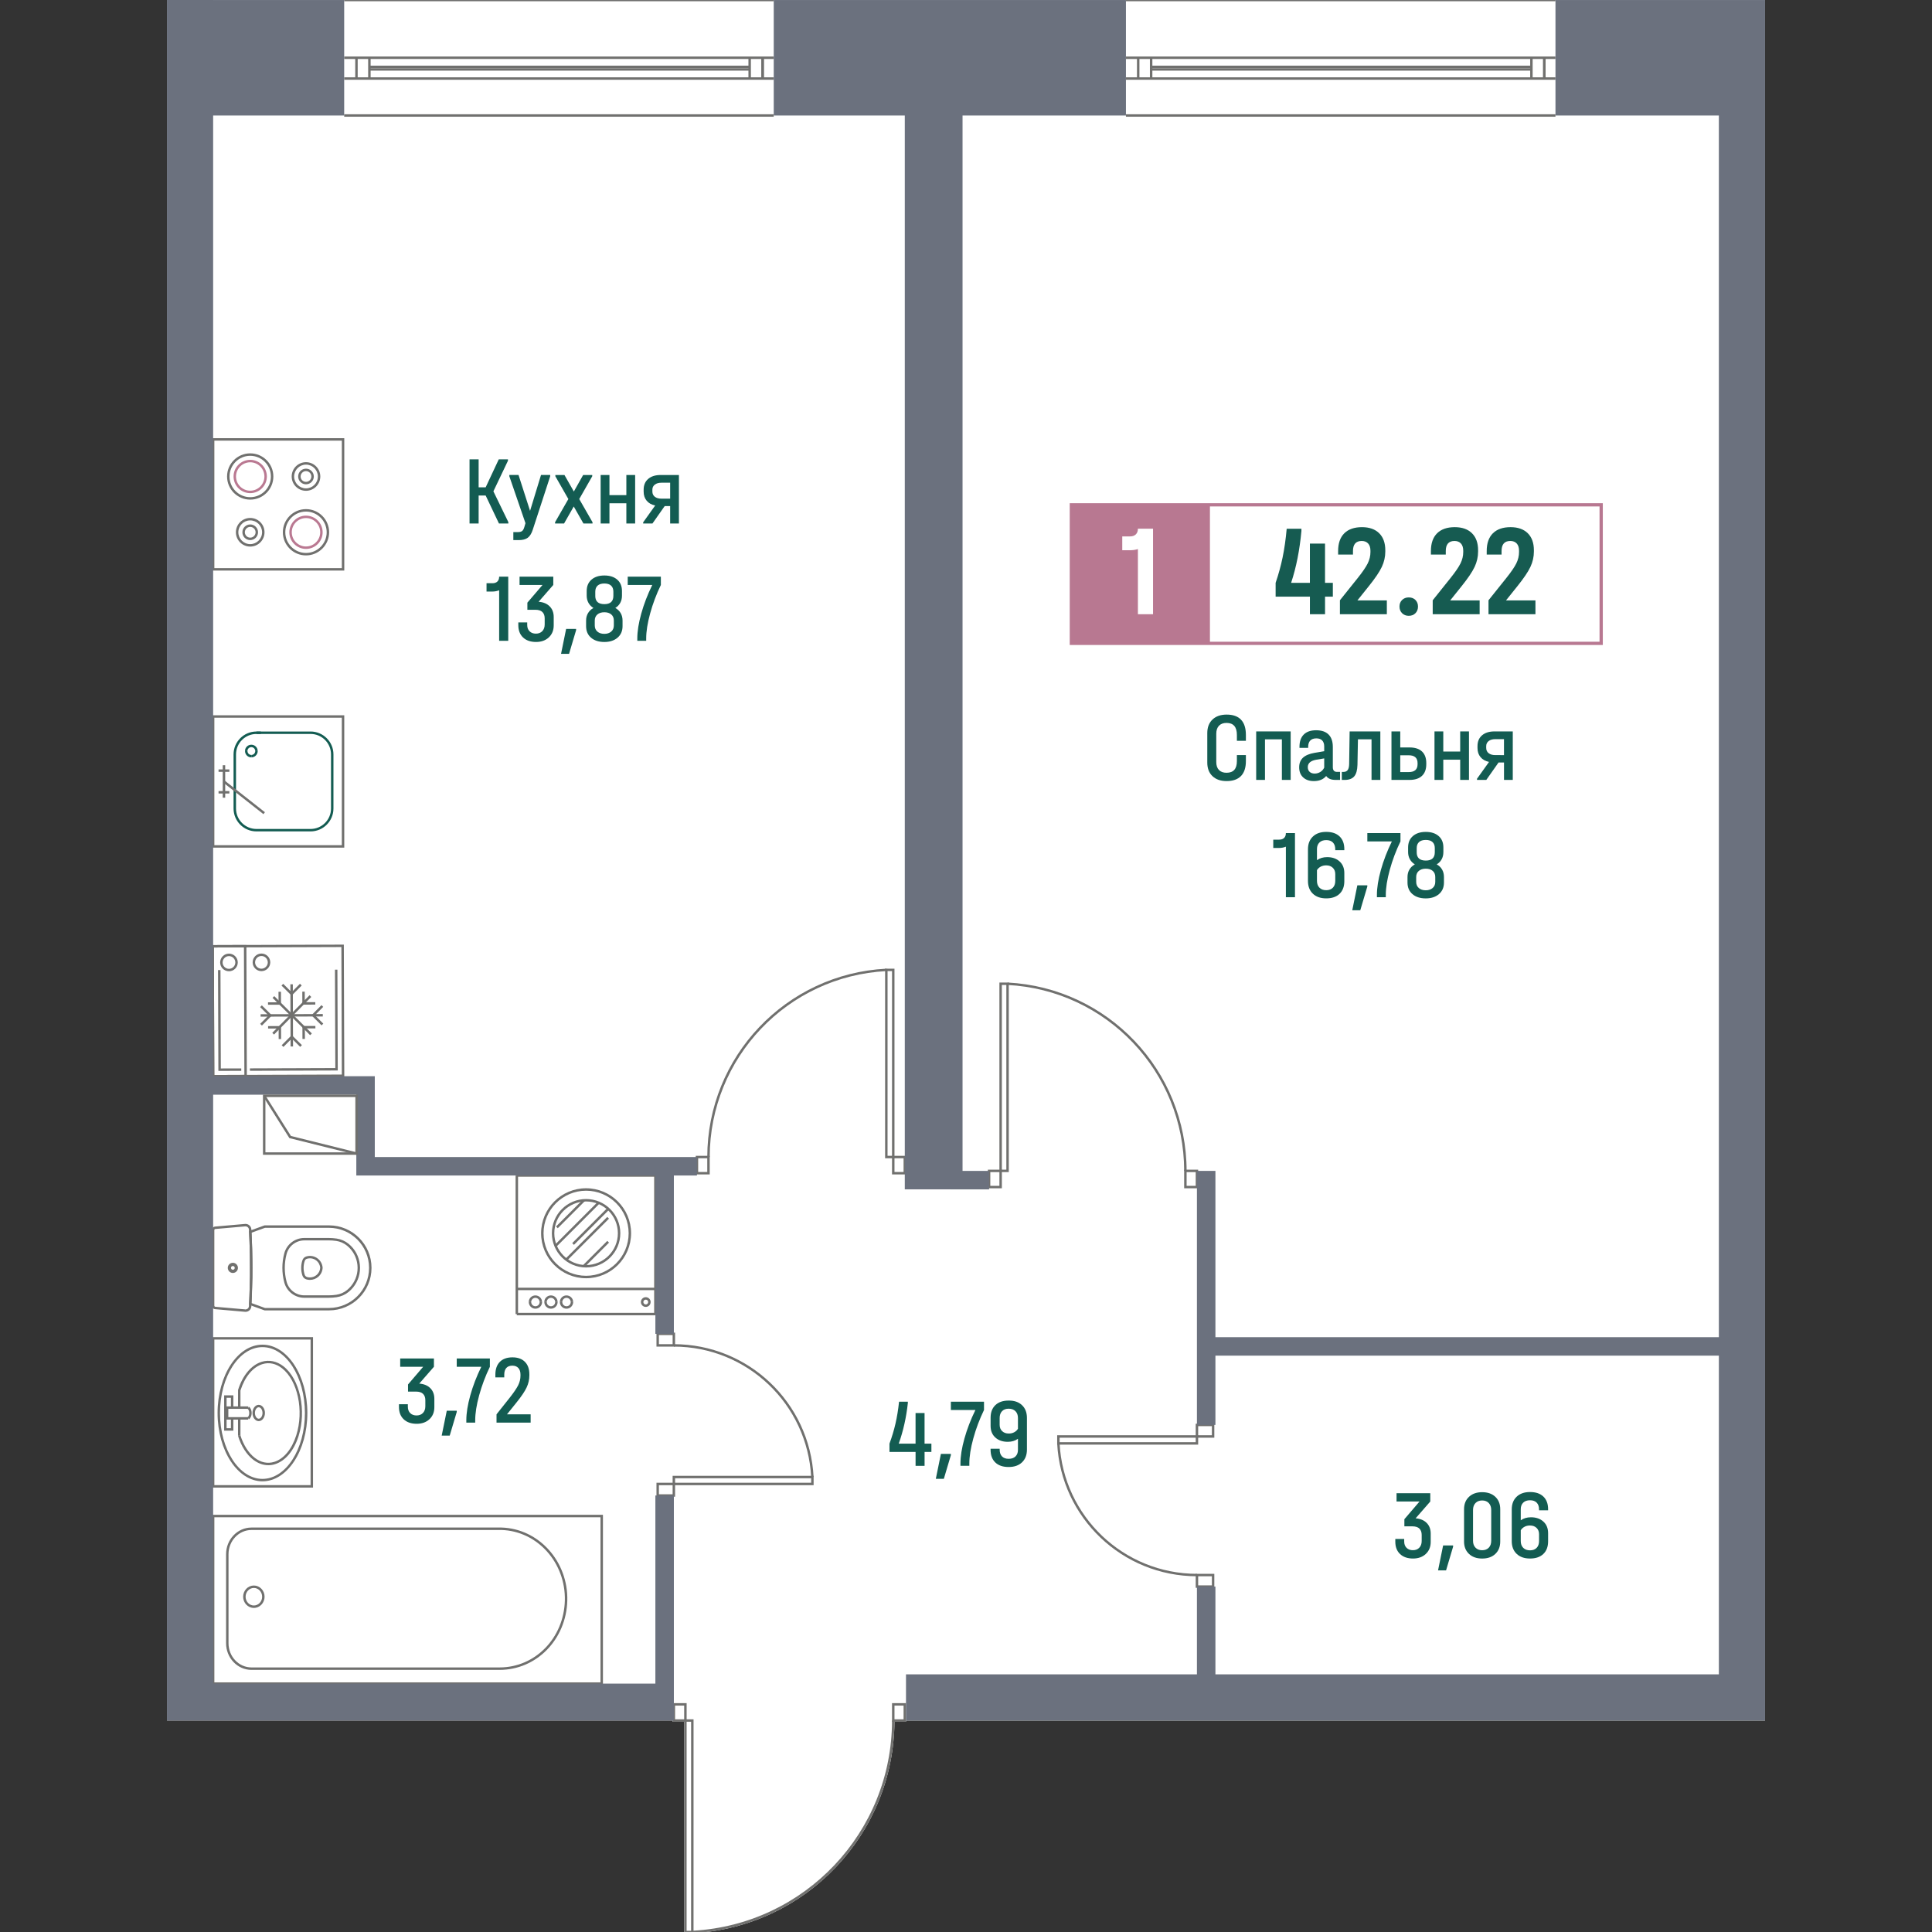 <?xml version="1.0" encoding="utf-8"?>
<!-- Generator: Adobe Illustrator 27.0.0, SVG Export Plug-In . SVG Version: 6.00 Build 0)  -->
<svg version="1.1" id="_x5F_Шахты" xmlns="http://www.w3.org/2000/svg" xmlns:xlink="http://www.w3.org/1999/xlink" x="0px"
	 y="0px" width="1000px" height="1000px" viewBox="0 0 1000 1000" style="enable-background:new 0 0 1000 1000;"
	 xml:space="preserve">
<rect x="0" y="0" width="1000" height="1000" fill="#333333" stroke="none"/>
<style type="text/css">
	.st0{fill:#FFFFFF;}
	.st1{fill:#70706E;}
	.st2{fill:#135C52;}
	.st3{fill:#BA7992;}
	.st4{fill:#6B717E;}
	.st5{fill:#B87891;}
	.st6{fill:#165B51;}
</style>
<g>
	<path class="st0" d="M913.59,0.01v890.54H468.95v0.63h-5.98c-0.38,58.2-45.89,106.09-104,109.4v0.05h-4.85l0.01-109.45h-5.98v-0.65
		H86.41V0h23.91v0.01h67.83v-0.63h222.34v0.63h182.29v-0.63h222.33v0.63H913.59z"/>
	<g id="LINE_00000034062621044721199470000001679048278773705090_">
		<rect x="338.59" y="608.44" class="st1" width="1.27" height="71.72"/>
	</g>
	<g id="LINE_00000024706192293359295550000011196824054153946814_">
		<rect x="267.5" y="679.53" class="st1" width="71.72" height="1.26"/>
	</g>
	<g id="LINE_00000037677979359852472460000004479139962016358057_">
		<rect x="266.87" y="608.44" class="st1" width="1.27" height="71.72"/>
	</g>
	<g id="LINE_00000182503073360541144370000010757608571967274935_">
		<rect x="267.5" y="607.81" class="st1" width="71.72" height="1.26"/>
	</g>
	<g id="LINE_00000042018428418141623460000016816899627694422715_">
		
			<rect x="282.97" y="633.12" transform="matrix(0.707 -0.707 0.707 0.707 -360.619 396.893)" class="st1" width="31.62" height="1.27"/>
	</g>
	<g id="LINE_00000063603407135672400470000014790765485735941042_">
		
			<rect x="299.64" y="648.44" transform="matrix(0.707 -0.707 0.707 0.707 -368.585 408.299)" class="st1" width="17.85" height="1.27"/>
	</g>
	<g id="LINE_00000112629938351696690930000016067303827774709127_">
		
			<rect x="292.96" y="634.2" transform="matrix(0.707 -0.707 0.707 0.707 -359.323 402.183)" class="st1" width="25.72" height="1.27"/>
	</g>
	<g id="LINE_00000024694639291283185170000017577921793777977737_">
		
			<rect x="285.44" y="627.66" transform="matrix(0.707 -0.707 0.707 0.707 -357.762 392.878)" class="st1" width="19.86" height="1.27"/>
	</g>
	<g id="LINE_00000045603867858939996410000004373915616169369253_">
		
			<rect x="288.68" y="640.57" transform="matrix(0.707 -0.707 0.707 0.707 -364.352 402.774)" class="st1" width="30.68" height="1.27"/>
	</g>
	<g id="ELLIPSE_00000112629260798545023990000014902597185277846412_">
		<path class="st1" d="M303.36,656.05c-9.77,0-17.72-7.95-17.72-17.72c0-9.77,7.95-17.72,17.72-17.72s17.72,7.95,17.72,17.72
			C321.08,648.1,313.13,656.05,303.36,656.05z M303.36,621.88c-9.07,0-16.45,7.38-16.45,16.45s7.38,16.45,16.45,16.45
			s16.45-7.38,16.45-16.45S312.44,621.88,303.36,621.88z"/>
	</g>
	<g id="ELLIPSE_00000035521223693422543950000010921117576026325411_">
		<path class="st1" d="M303.36,661.62c-12.84,0-23.29-10.45-23.29-23.29c0-12.84,10.45-23.29,23.29-23.29
			c12.84,0,23.29,10.45,23.29,23.29C326.65,651.17,316.21,661.62,303.36,661.62z M303.36,616.31c-12.14,0-22.02,9.88-22.02,22.02
			s9.88,22.02,22.02,22.02s22.02-9.88,22.02-22.02S315.51,616.31,303.36,616.31z"/>
	</g>
	<g id="ELLIPSE_00000063633338251594000280000015546216721932604043_">
		<path class="st1" d="M296.67,673.94h-1.27c0-1.2-0.98-2.18-2.18-2.18s-2.18,0.98-2.18,2.18h-1.27c0-1.9,1.54-3.44,3.44-3.44
			C295.12,670.5,296.67,672.04,296.67,673.94z"/>
	</g>
	<g id="ELLIPSE_00000171698439904038059350000015874753829239635105_">
		<path class="st1" d="M293.22,677.38c-1.9,0-3.44-1.54-3.44-3.44h1.27c0,1.2,0.98,2.18,2.18,2.18s2.18-0.98,2.18-2.18h1.27
			C296.67,675.84,295.12,677.38,293.22,677.38z"/>
	</g>
	<g id="ELLIPSE_00000005257489667784557320000009308422493288939157_">
		<path class="st1" d="M288.62,673.94h-1.27c0-1.2-0.98-2.18-2.18-2.18s-2.18,0.98-2.18,2.18h-1.27c0-1.9,1.54-3.44,3.44-3.44
			C287.08,670.5,288.62,672.04,288.62,673.94z"/>
	</g>
	<g id="ELLIPSE_00000122686744445290186840000005323420102106570924_">
		<path class="st1" d="M285.18,677.38c-1.9,0-3.44-1.54-3.44-3.44H283c0,1.2,0.98,2.18,2.18,2.18s2.18-0.98,2.18-2.18h1.27
			C288.62,675.84,287.08,677.38,285.18,677.38z"/>
	</g>
	<g id="ELLIPSE_00000075865584867007440530000014879390152472852889_">
		<path class="st1" d="M280.57,673.94h-1.27c0-1.2-0.98-2.18-2.18-2.18s-2.18,0.98-2.18,2.18h-1.27c0-1.9,1.54-3.44,3.44-3.44
			C279.03,670.5,280.57,672.04,280.57,673.94z"/>
	</g>
	<g id="ELLIPSE_00000103987735204556055490000012781885078261322671_">
		<path class="st1" d="M277.13,677.38c-1.9,0-3.44-1.54-3.44-3.44h1.27c0,1.2,0.98,2.18,2.18,2.18s2.18-0.98,2.18-2.18h1.27
			C280.57,675.84,279.03,677.38,277.13,677.38z"/>
	</g>
	<g id="LINE_00000064353088238844098470000001927173270386392749_">
		<rect x="267.5" y="666.52" class="st1" width="71.72" height="1.26"/>
	</g>
	<g id="ELLIPSE_00000121263875264340749070000008477950848491343495_">
		<path class="st1" d="M334.25,676.46c-1.39,0-2.52-1.13-2.52-2.52s1.13-2.52,2.52-2.52s2.52,1.13,2.52,2.52
			S335.64,676.46,334.25,676.46z M334.25,672.69c-0.69,0-1.25,0.56-1.25,1.25s0.56,1.25,1.25,1.25s1.25-0.56,1.25-1.25
			S334.95,672.69,334.25,672.69z"/>
	</g>
	<g id="POLYLINE_00000039096400423764051750000013418462083387758259_">
		<path class="st1" d="M178.2,295.32h-68.52v-68.52h68.52V295.32z M110.95,294.06h65.99v-65.99h-65.99V294.06z"/>
	</g>
	<g id="SPLINE_00000047030541636773248530000012211586131878639783_">
		<path class="st1" d="M158.38,287.48c-6.6,0-11.98-5.37-11.98-11.98c0-6.6,5.37-11.98,11.98-11.98s11.98,5.37,11.98,11.98
			C170.35,282.1,164.98,287.48,158.38,287.48z M158.38,264.79c-5.91,0-10.71,4.81-10.71,10.71s4.81,10.71,10.71,10.71
			c5.91,0,10.71-4.81,10.71-10.71S164.28,264.79,158.38,264.79z"/>
	</g>
	<g id="SPLINE_00000065757783651920239850000014604301059688713139_">
		<path class="st3" d="M158.38,284.12c-4.75,0-8.62-3.86-8.62-8.61s3.87-8.62,8.62-8.62c4.75,0,8.62,3.86,8.62,8.62
			S163.13,284.12,158.38,284.12z M158.38,268.15c-4.05,0-7.35,3.3-7.35,7.35c0,4.05,3.3,7.35,7.35,7.35c4.05,0,7.35-3.3,7.35-7.35
			C165.73,271.45,162.43,268.15,158.38,268.15z"/>
	</g>
	<g id="SPLINE_00000180368882100416075220000006389638517078893234_">
		<path class="st1" d="M129.51,258.61c-6.6,0-11.98-5.37-11.98-11.98c0-6.6,5.37-11.98,11.98-11.98s11.98,5.37,11.98,11.98
			C141.49,253.24,136.11,258.61,129.51,258.61z M129.51,235.92c-5.91,0-10.71,4.81-10.71,10.71s4.81,10.71,10.71,10.71
			s10.71-4.81,10.71-10.71S135.41,235.92,129.51,235.92z"/>
	</g>
	<g id="SPLINE_00000131334419388318137060000016364524685514043829_">
		<path class="st3" d="M129.51,255.25c-4.75,0-8.62-3.86-8.62-8.62s3.87-8.62,8.62-8.62c4.75,0,8.62,3.86,8.62,8.62
			S134.26,255.25,129.51,255.25z M129.51,239.28c-4.05,0-7.35,3.3-7.35,7.35s3.3,7.35,7.35,7.35c4.05,0,7.35-3.3,7.35-7.35
			S133.56,239.28,129.51,239.28z"/>
	</g>
	<g id="SPLINE_00000099633863663419625810000015211708252241807233_">
		<path class="st1" d="M158.38,254.04c-4.09,0-7.41-3.32-7.41-7.41s3.32-7.41,7.41-7.41c4.08,0,7.41,3.32,7.41,7.41
			S162.46,254.04,158.38,254.04z M158.38,240.49c-3.39,0-6.14,2.76-6.14,6.14s2.76,6.14,6.14,6.14c3.39,0,6.14-2.76,6.14-6.14
			S161.76,240.49,158.38,240.49z"/>
	</g>
	<g id="SPLINE_00000120523344955354682230000009281898536371724418_">
		<path class="st1" d="M158.38,250.68c-2.23,0-4.05-1.81-4.05-4.05s1.82-4.05,4.05-4.05s4.05,1.81,4.05,4.05
			S160.61,250.68,158.38,250.68z M158.38,243.85c-1.53,0-2.78,1.25-2.78,2.78s1.25,2.78,2.78,2.78s2.78-1.25,2.78-2.78
			S159.91,243.85,158.38,243.85z"/>
	</g>
	<g id="SPLINE_00000101795816763729182990000005030586085923604906_">
		<path class="st1" d="M129.51,282.91c-4.08,0-7.41-3.32-7.41-7.41s3.32-7.41,7.41-7.41s7.41,3.32,7.41,7.41
			S133.59,282.91,129.51,282.91z M129.51,269.36c-3.39,0-6.14,2.76-6.14,6.14c0,3.39,2.76,6.14,6.14,6.14s6.14-2.76,6.14-6.14
			C135.65,272.11,132.89,269.36,129.51,269.36z"/>
	</g>
	<g id="SPLINE_00000163788103022220749870000011426299333464118702_">
		<path class="st1" d="M129.51,279.55c-2.23,0-4.05-1.81-4.05-4.05s1.82-4.05,4.05-4.05s4.05,1.82,4.05,4.05
			S131.74,279.55,129.51,279.55z M129.51,272.72c-1.53,0-2.78,1.25-2.78,2.78c0,1.53,1.25,2.78,2.78,2.78s2.78-1.25,2.78-2.78
			C132.29,273.97,131.04,272.72,129.51,272.72z"/>
	</g>
	<g id="SPLINE_00000020357581154118980730000017502672295243396261_">
		<path class="st2" d="M130.1,392.02v-1.26c1.11,0,2.02-0.91,2.02-2.02h1.27C133.38,390.55,131.91,392.02,130.1,392.02z"/>
	</g>
	<g id="SPLINE_00000075161543437009375990000006318724304022527373_">
		<path class="st2" d="M133.38,388.74h-1.27c0-1.11-0.9-2.02-2.02-2.02s-2.02,0.91-2.02,2.02h-1.27c0-1.81,1.47-3.28,3.28-3.28
			C131.91,385.46,133.38,386.93,133.38,388.74z"/>
	</g>
	<g id="SPLINE_00000079474554537341727290000009689554143554284949_">
		<path class="st2" d="M130.1,392.02c-1.81,0-3.28-1.47-3.28-3.28h1.27c0,1.11,0.91,2.02,2.02,2.02V392.02z"/>
	</g>
	<g id="POLYLINE_00000165206349033658105400000014160521608966011300_">
		<rect x="132.73" y="378.64" class="st2" width="2.27" height="1.26"/>
	</g>
	<g id="SPLINE_00000086668616588465714720000001773774373256322991_">
		<path class="st2" d="M160.75,430.33h-28.02c-6.53,0-11.84-5.31-11.84-11.84v-28.02c0-6.53,5.31-11.84,11.84-11.84l28.02,0
			c6.53,0,11.84,5.31,11.84,11.84v28.02C172.59,425.02,167.28,430.33,160.75,430.33z M132.73,379.9c-5.83,0-10.57,4.74-10.57,10.57
			v28.02c0,5.83,4.74,10.58,10.58,10.58h28.02c5.83,0,10.57-4.74,10.57-10.58v-28.02c0-5.83-4.74-10.58-10.57-10.58L132.73,379.9z"
			/>
	</g>
	<g id="POLYLINE_00000078005491104990553240000010066261752214953879_">
		<rect x="115.29" y="396.08" class="st1" width="1.27" height="16.81"/>
	</g>
	<g id="POLYLINE_00000095340853509586118670000015695264359990875317_">
		<rect x="113.12" y="409.46" class="st1" width="5.6" height="1.26"/>
	</g>
	<g id="POLYLINE_00000181782103614077153610000018173902110417774993_">
		<rect x="113.12" y="398.25" class="st1" width="5.6" height="1.26"/>
	</g>
	<g id="POLYLINE_00000167383967535390639830000006890701280575808681_">
		
			<rect x="125.73" y="399.41" transform="matrix(0.618 -0.786 0.786 0.618 -276.172 256.968)" class="st1" width="1.26" height="26.57"/>
	</g>
	<g id="LWPOLYLINE_00000167397489760759250580000009506121089848190113_">
		<path class="st1" d="M178.19,438.74h-68.51v-68.51h68.51L178.19,438.74z M110.95,437.47h65.98l0-65.98h-65.98V437.47z"/>
	</g>
	<g id="SPLINE_00000003817737307307994700000003165295826825855660_">
		<path class="st1" d="M258.6,864.33H130.16c-7.25,0-13.14-6.19-13.14-13.8v-46.08c0-7.61,5.89-13.8,13.14-13.8h129.43
			c19.33,0.58,34.59,17.57,34.04,37.88C293.08,848.61,277.7,864.33,258.6,864.33z M259.56,791.92H130.16
			c-6.55,0-11.88,5.62-11.88,12.53v46.08c0,6.91,5.33,12.53,11.88,12.53H258.6c18.41,0,33.24-15.18,33.76-34.56
			C292.89,808.89,278.18,792.48,259.56,791.92z"/>
	</g>
	<g id="SPLINE_00000169558650961834096530000003848509022851623296_">
		<path class="st1" d="M131.4,832.26c-3.06,0-5.55-2.6-5.55-5.8s2.49-5.8,5.55-5.8c3.06,0,5.55,2.6,5.55,5.8
			S134.46,832.26,131.4,832.26z M131.4,821.92c-2.36,0-4.28,2.04-4.28,4.54c0,2.5,1.92,4.54,4.28,4.54s4.28-2.04,4.28-4.54
			C135.68,823.95,133.76,821.92,131.4,821.92z"/>
	</g>
	<g id="LWPOLYLINE_00000065760205845340002300000008042398743199734155_">
		<path class="st1" d="M312.08,872.05h-202.4v-87.99l202.4,0V872.05z M110.95,870.79h199.87v-85.46l-199.87,0V870.79z"/>
	</g>
	<g id="SPLINE_00000009557798041041775870000017712420756832806843_">
		<path class="st1" d="M160.44,662.47c-0.13,0-0.27,0-0.4-0.01c-0.52-0.03-1.03-0.12-1.52-0.27c-0.92-0.28-1.66-1-1.97-1.91
			c-0.88-2.59-0.88-5.44,0-8.03c0.31-0.91,1.05-1.63,1.97-1.91c1.68-0.51,3.46-0.34,5,0.48c1.55,0.82,2.68,2.2,3.2,3.88
			c0.15,0.49,0.24,1.01,0.28,1.52c-0.11,1.83-0.89,3.43-2.2,4.6C163.58,661.89,162.05,662.47,160.44,662.47z M160.44,651.3
			c-0.52,0-1.04,0.08-1.56,0.23c-0.54,0.16-0.96,0.58-1.14,1.11c-0.79,2.33-0.79,4.89,0,7.22c0.18,0.53,0.61,0.94,1.14,1.11l0,0
			c0.4,0.12,0.81,0.2,1.23,0.22c1.42,0.08,2.78-0.39,3.84-1.33c1.06-0.94,1.69-2.24,1.78-3.65c-0.02-0.34-0.1-0.76-0.22-1.16
			c-0.41-1.35-1.33-2.47-2.58-3.13C162.14,651.51,161.29,651.3,160.44,651.3z"/>
	</g>
	<g id="SPLINE_00000029023482087616999280000004133286505063910784_">
		<path class="st1" d="M170.07,671.73h-12.58c-4.85,0-9.11-3.27-10.36-7.96c-1.31-4.92-1.31-10.12,0-15.04
			c1.25-4.69,5.51-7.96,10.36-7.96h12.58c1.39,0,2.79,0.1,4.17,0.3l0,0c2.28,0.33,4.44,1.28,6.22,2.74
			c3.32,2.72,5.39,6.57,5.81,10.84c0.43,4.27-0.83,8.45-3.55,11.78c-0.67,0.82-1.43,1.58-2.26,2.26c-1.79,1.46-3.94,2.41-6.22,2.74
			C172.86,671.63,171.46,671.73,170.07,671.73z M157.49,642.04c-4.28,0-8.04,2.89-9.14,7.02c-1.26,4.71-1.26,9.68,0,14.38
			c1.1,4.13,4.86,7.02,9.14,7.02h12.58c1.33,0,2.67-0.1,3.99-0.29c2.06-0.3,3.99-1.15,5.6-2.47c0.76-0.62,1.46-1.32,2.08-2.08
			c2.5-3.06,3.67-6.91,3.27-10.85s-2.3-7.48-5.36-9.99c-1.61-1.32-3.55-2.17-5.6-2.47c-1.32-0.19-2.66-0.29-3.99-0.29H157.49z"/>
	</g>
	<g id="SPLINE_00000075843602048264618680000002427772796647755176_">
		<path class="st1" d="M137.04,678.26l-0.21-0.04c-2.52-0.88-5.05-1.8-7.51-2.72l-0.41-0.15l0.17-3.98l0.31-10.61l-0.06-11.58
			l-0.19-6.46l-0.25-5.56l0.43-0.16c2.46-0.92,4.99-1.84,7.51-2.72l0.21-0.04h33.25c12.14,0,22.01,9.87,22.01,22.01
			s-9.87,22.01-22.01,22.01L137.04,678.26z M130.19,674.48c2.28,0.85,4.62,1.7,6.95,2.52l33.14,0c11.44,0,20.74-9.31,20.74-20.74
			s-9.31-20.74-20.74-20.74h-33.14c-2.33,0.82-4.67,1.66-6.95,2.52l0.33,8.38l0.13,7.23v7.14L130.19,674.48z"/>
	</g>
	<g id="SPLINE_00000068654034423126132010000002643147106933167806_">
		<path class="st1" d="M120.53,658.49c-1.23,0-2.24-1-2.24-2.24s1-2.24,2.24-2.24c1.23,0,2.24,1,2.24,2.24
			S121.76,658.49,120.53,658.49z M120.53,655.28c-0.54,0-0.97,0.44-0.97,0.97s0.43,0.97,0.97,0.97s0.97-0.44,0.97-0.97
			S121.06,655.28,120.53,655.28z"/>
	</g>
	<g id="SPLINE_00000041297454060176800990000010864528149461076123_">
		<path class="st1" d="M120.53,658.88c-1.45,0-2.63-1.18-2.63-2.63c0-1.45,1.18-2.63,2.63-2.63s2.63,1.18,2.63,2.63
			C123.16,657.7,121.98,658.88,120.53,658.88z M120.53,654.89c-0.75,0-1.37,0.61-1.37,1.37s0.61,1.37,1.37,1.37s1.37-0.61,1.37-1.37
			S121.28,654.89,120.53,654.89z"/>
	</g>
	<g id="SPLINE_00000075162258442517819140000014883301654250008216_">
		<path class="st1" d="M127.1,679c-0.06,0-0.11,0-0.17,0l-0.09-0.01v0l-15.5-1.36c-0.95-0.08-1.66-0.86-1.66-1.81v-39.15
			c0-0.95,0.71-1.73,1.66-1.81l15.5-1.36c0.8-0.07,1.58,0.18,2.2,0.69c0.62,0.52,0.99,1.24,1.06,2.04l0.01,0.1
			c0.74,13.2,0.74,26.6,0,39.82C130.02,677.76,128.69,679,127.1,679z M127.11,634.76c-0.05,0-0.1,0-0.16,0.01l-15.5,1.36
			c-0.29,0.02-0.51,0.26-0.51,0.55v39.15c0,0.29,0.22,0.53,0.51,0.55l15.5,1.36l-0.06,0.63l0.11-0.63c0.47,0.03,0.91-0.13,1.26-0.44
			s0.55-0.74,0.58-1.2c0.74-13.17,0.74-26.52,0-39.69c-0.04-0.52-0.26-0.94-0.62-1.24C127.91,634.91,127.51,634.76,127.11,634.76z"
			/>
	</g>
	<g id="POLYLINE_00000026852278672598914210000016491399878490268859_">
		<path class="st1" d="M162.02,769.97h-52.34v-77.88h52.34V769.97z M110.95,768.7h49.81v-75.35h-49.81V768.7z"/>
	</g>
	<g id="SPLINE_00000050634016330440665060000016913954653455569343_">
		<path class="st1" d="M128.92,734.63l-0.82-0.96c0.24-0.2,0.45-0.49,0.6-0.84c0.57-1.27,0.29-2.99-0.6-3.75l0.82-0.96
			c1.33,1.13,1.74,3.43,0.94,5.23C129.62,733.85,129.3,734.3,128.92,734.63z"/>
	</g>
	<g id="SPLINE_00000163791741790073438320000009017302716665767810_">
		<path class="st1" d="M133.91,735.58c-1.78,0-3.23-1.89-3.23-4.22c0-2.33,1.45-4.22,3.23-4.22s3.23,1.89,3.23,4.22
			C137.13,733.69,135.69,735.58,133.91,735.58z M133.91,728.4c-1.06,0-1.96,1.35-1.96,2.96s0.9,2.96,1.96,2.96s1.96-1.35,1.96-2.96
			S134.97,728.4,133.91,728.4z"/>
	</g>
	<g id="SPLINE_00000031906602352141762830000014435309722077023416_">
		<path class="st1" d="M135.85,766.73c-12.81,0-23.24-15.86-23.24-35.36S123.04,696,135.85,696s23.24,15.86,23.24,35.36
			S148.67,766.73,135.85,766.73z M135.85,697.27c-12.12,0-21.97,15.3-21.97,34.1c0,18.8,9.86,34.1,21.97,34.1s21.97-15.3,21.97-34.1
			C157.82,712.56,147.97,697.27,135.85,697.27z"/>
	</g>
	<g id="SPLINE_00000145767481372651797840000011537491114662946212_">
		<path class="st1" d="M138.9,758.39c-2.73,0-5.45-0.98-7.9-2.9c-3.36-2.62-6.12-6.95-7.78-12.18l1.21-0.38
			c1.58,4.99,4.19,9.1,7.35,11.57c3.19,2.49,6.7,3.23,10.16,2.16c4.96-1.54,9.12-6.54,11.4-13.73c4.06-12.8,0.76-28.37-7.35-34.7
			c-3.19-2.49-6.7-3.23-10.16-2.16c-4.94,1.53-9.08,6.5-11.37,13.64v8.88h-1.27l0.03-9.17c2.4-7.59,6.86-12.89,12.23-14.56
			c3.82-1.18,7.84-0.34,11.31,2.37c8.49,6.63,11.98,22.82,7.78,36.08c-2.41,7.59-6.86,12.89-12.23,14.56
			C141.19,758.22,140.04,758.39,138.9,758.39z"/>
	</g>
	<g id="POLYLINE_00000084520118955496750200000008806540869240178847_">
		<rect x="123.19" y="734.14" class="st1" width="1.27" height="8.98"/>
	</g>
	<g id="LWPOLYLINE_00000075139478433981863910000007801105198480571805_">
		<polygon class="st1" points="120.79,740.51 116.02,740.51 116.02,722.22 120.79,722.22 120.79,728.59 119.52,728.59 
			119.52,723.49 117.28,723.49 117.28,739.25 119.52,739.25 119.52,734.14 120.79,734.14 		"/>
	</g>
	<g id="LWPOLYLINE_00000090993791809293035320000017068862101185747645_">
		<polygon class="st1" points="128.5,734.78 116.93,734.78 116.93,727.95 128.5,727.95 128.5,729.22 118.19,729.22 118.19,733.51 
			128.5,733.51 		"/>
	</g>
	<g id="POLYLINE_00000132768175924642609040000015494984483076908440_">
		<path class="st1" d="M109.69,557.68l0-0.63l-0.24-67.88l68.52-0.24l0,0.63l0.24,67.88L109.69,557.68z M110.71,490.42l0.23,65.99
			l65.99-0.23l-0.23-65.99L110.71,490.42z"/>
	</g>
	<g id="POLYLINE_00000014614269767954682080000017090911967759422632_">
		<path class="st1" d="M109.69,557.68l0-0.63l-0.24-67.88l18.08-0.06l0,0.63l0.24,67.88L109.69,557.68z M110.71,490.42l0.23,65.99
			l15.55-0.06l-0.23-65.99L110.71,490.42z"/>
	</g>
	<g id="SPLINE_00000033358402614111861430000010680632210656428964_">
		<path class="st1" d="M118.51,502.72c-1.21,0-2.35-0.47-3.21-1.32c-0.86-0.86-1.34-2-1.35-3.22c0-1.22,0.47-2.36,1.32-3.23
			s2-1.34,3.22-1.35l0,0c0,0,0.01,0,0.02,0c1.21,0,2.35,0.47,3.21,1.32c0.86,0.86,1.34,2,1.35,3.22c0,1.22-0.47,2.36-1.32,3.23
			s-2,1.34-3.22,1.35C118.52,502.72,118.52,502.72,118.51,502.72z M118.5,494.88c-0.88,0-1.7,0.35-2.32,0.97
			c-0.62,0.62-0.96,1.45-0.96,2.33c0,0.88,0.35,1.7,0.97,2.32c0.62,0.62,1.44,0.96,2.32,0.96c0,0,0.01,0,0.01,0
			c0.88,0,1.7-0.35,2.32-0.97c0.62-0.62,0.96-1.45,0.96-2.33c0-0.88-0.35-1.7-0.97-2.32c-0.62-0.62-1.44-0.96-2.32-0.96
			C118.51,494.88,118.51,494.88,118.5,494.88L118.5,494.88z"/>
	</g>
	<g id="POLYLINE_00000024704103103674444390000004068484528004909714_">
		<polygon class="st1" points="113.04,554.3 113.03,553.67 112.85,502.11 114.12,502.11 114.3,553.03 124.87,553 124.88,554.26 		
			"/>
	</g>
	<g id="POLYLINE_00000103965646761973152840000012718920862887122316_">
		<polygon class="st1" points="129.36,554.25 129.36,552.98 173.56,552.82 173.38,501.9 174.64,501.89 174.83,554.08 		"/>
	</g>
	<g id="SPLINE_00000003072152349256470410000002010189529113085056_">
		<path class="st1" d="M135.33,502.66c-2.5,0-4.55-2.03-4.56-4.54c-0.01-2.51,2.03-4.56,4.54-4.57c0,0,0.01,0,0.02,0
			c2.5,0,4.55,2.03,4.56,4.54c0.01,2.51-2.03,4.56-4.54,4.57C135.34,502.66,135.33,502.66,135.33,502.66z M135.31,494.19l0,0.63
			c-1.81,0.01-3.28,1.49-3.28,3.3c0.01,1.81,1.48,3.28,3.29,3.28c0,0,0.01,0,0.01,0c1.81-0.01,3.29-1.49,3.28-3.3
			c-0.01-1.81-1.48-3.28-3.29-3.28c0,0-0.01,0-0.01,0L135.31,494.19z"/>
	</g>
	<g id="POLYLINE_00000026850391864307563750000005739298064307167887_">
		
			<rect x="134.9" y="524.91" transform="matrix(1 -3.088788e-03 3.088788e-03 1 -1.623 0.469)" class="st1" width="32.18" height="1.26"/>
	</g>
	<g id="POLYLINE_00000085951860687548425420000010997804480552999585_">
		
			<rect x="150.35" y="509.46" transform="matrix(1 -3.520731e-03 3.520731e-03 1 -1.849 0.535)" class="st1" width="1.27" height="32.18"/>
	</g>
	<g id="POLYLINE_00000077283319342211803440000001644178762806859428_">
		
			<rect x="137.28" y="524.91" transform="matrix(0.704 -0.71 0.71 0.704 -328.401 262.519)" class="st1" width="27.4" height="1.27"/>
	</g>
	<g id="POLYLINE_00000064335242121617697290000002802496015500854457_">
		
			<rect x="150.35" y="511.84" transform="matrix(0.705 -0.71 0.71 0.705 -328.332 262.392)" class="st1" width="1.26" height="27.4"/>
	</g>
	<g id="POLYLINE_00000075122839230219278660000014142077148120691390_">
		<polygon class="st1" points="135.57,530.83 134.67,529.94 138.99,525.59 134.64,521.26 135.53,520.37 140.78,525.58 		"/>
	</g>
	<g id="POLYLINE_00000111184544641772189490000002246487465562003091_">
		<polygon class="st1" points="166.44,530.72 161.19,525.51 166.4,520.26 167.3,521.15 162.97,525.5 167.33,529.83 		"/>
	</g>
	<g id="POLYLINE_00000066499566582324658550000011668059887854644669_">
		<polygon class="st1" points="146.7,541.89 145.8,541 151.02,535.75 156.27,540.96 155.38,541.86 151.03,537.53 		"/>
	</g>
	<g id="POLYLINE_00000027591784739133945970000014501500365829409166_">
		<polygon class="st1" points="150.95,515.34 145.7,510.13 146.59,509.23 150.94,513.55 155.26,509.2 156.16,510.09 		"/>
	</g>
	<g id="POLYLINE_00000049198903054116209790000017282965789064444293_">
		<polygon class="st1" points="138.73,520.06 138.72,518.8 144.17,518.78 144.15,513.33 145.42,513.33 145.44,520.04 		"/>
	</g>
	<g id="POLYLINE_00000004536799208035420890000004929063737037455760_">
		<polygon class="st1" points="144.24,537.81 144.22,532.36 138.77,532.38 138.77,531.11 145.48,531.09 145.5,537.8 		"/>
	</g>
	<g id="POLYLINE_00000102523658332148683480000015119846251678176161_">
		<polygon class="st1" points="156.49,520 156.47,513.29 157.73,513.28 157.75,518.73 163.2,518.71 163.2,519.98 		"/>
	</g>
	<g id="POLYLINE_00000036947530810221336630000005060406766694901436_">
		<polygon class="st1" points="156.55,537.76 156.53,531.05 163.24,531.03 163.25,532.29 157.8,532.31 157.82,537.76 		"/>
	</g>
	<g id="LINE_00000073702992002849430010000001179742394401744816_">
		<rect x="178.15" y="-0.62" class="st1" width="222.34" height="1.26"/>
	</g>
	<g id="LINE_00000026875676828588949100000009353915127114134185_">
		<rect x="178.15" y="40.02" class="st1" width="222.33" height="1.26"/>
	</g>
	<g id="LINE_00000075876455804966019910000005617921083126921402_">
		<rect x="394.09" y="29.89" class="st1" width="1.27" height="10.76"/>
	</g>
	<g id="LINE_00000098197397581891351400000010906696771332167834_">
		<rect x="183.87" y="29.9" class="st1" width="1.27" height="10.76"/>
	</g>
	<g id="LINE_00000057853872294983530210000012960289231904359851_">
		<rect x="178.15" y="29.26" class="st1" width="222.33" height="1.26"/>
	</g>
	<g id="LINE_00000070091823714064144580000000495951627413480867_">
		<rect x="191.2" y="35.3" class="st1" width="196.83" height="1.26"/>
	</g>
	<g id="LINE_00000075147955909372725410000012210949502180778933_">
		<rect x="190.56" y="29.9" class="st1" width="1.27" height="10.76"/>
	</g>
	<g id="LINE_00000003789025159585532450000001535833347777277108_">
		<rect x="394.09" y="29.89" class="st1" width="1.27" height="10.76"/>
	</g>
	<g id="LINE_00000023967630015022859100000016761565931716687782_">
		<rect x="387.39" y="29.89" class="st1" width="1.27" height="10.76"/>
	</g>
	<g id="LINE_00000131345188778983026810000016318733075202161839_">
		<rect x="178.15" y="59.15" class="st1" width="222.33" height="1.26"/>
	</g>
	<g id="LINE_00000029730040882262852270000002367628476887345293_">
		<rect x="191.2" y="33.98" class="st1" width="196.83" height="1.26"/>
	</g>
	<g id="LINE_00000055673185906651412030000002052931939901611147_">
		<rect x="582.78" y="-0.62" class="st1" width="222.33" height="1.26"/>
	</g>
	<g id="LINE_00000000902247134323006500000006449924900117130390_">
		<rect x="582.78" y="40.02" class="st1" width="222.33" height="1.26"/>
	</g>
	<g id="LINE_00000089531771331849810990000014377097177238616482_">
		<rect x="798.71" y="29.89" class="st1" width="1.27" height="10.76"/>
	</g>
	<g id="LINE_00000016761211437296897770000012570778515094155398_">
		<rect x="588.49" y="29.9" class="st1" width="1.27" height="10.76"/>
	</g>
	<g id="LINE_00000029003768534219497290000003094310473737266614_">
		<rect x="582.78" y="29.26" class="st1" width="222.33" height="1.26"/>
	</g>
	<g id="LINE_00000065075118331536986550000014142661768017981344_">
		<rect x="595.82" y="35.3" class="st1" width="196.83" height="1.26"/>
	</g>
	<g id="LINE_00000152963463982236458450000010591939134644449177_">
		<rect x="595.19" y="29.9" class="st1" width="1.27" height="10.76"/>
	</g>
	<g id="LINE_00000036947115848386425860000004628441222730440850_">
		<rect x="798.71" y="29.89" class="st1" width="1.27" height="10.76"/>
	</g>
	<g id="LINE_00000110444127721024086500000012692361495166506146_">
		<rect x="792.02" y="29.89" class="st1" width="1.27" height="10.76"/>
	</g>
	<g id="LINE_00000080204886424844890030000002933657662339834535_">
		<rect x="582.78" y="59.15" class="st1" width="222.33" height="1.26"/>
	</g>
	<g id="LINE_00000130628803958800564810000003771425750366636417_">
		<rect x="595.82" y="33.98" class="st1" width="196.83" height="1.26"/>
	</g>
	<g id="LWPOLYLINE_00000094592050583516960130000007994566002871188654_">
		<path class="st1" d="M461.71,598.25v9.63h7.24v-9.63H461.71z M467.69,606.62h-4.71v-7.11h4.71V606.62z"/>
	</g>
	<g id="LWPOLYLINE_00000112622025136363811280000005066463161433806471_">
		<path class="st1" d="M360.11,598.25v9.63h7.24v-9.63H360.11z M366.08,606.62h-4.71v-7.11h4.71V606.62z"/>
	</g>
	<g id="ARC_00000153704136614858861220000006953010723741616574_">
		<path class="st1" d="M367.35,598.87l-1.27,0c0.05-51.97,40.74-94.79,92.64-97.49l0.07,1.26
			C407.57,505.31,367.4,547.58,367.35,598.87z"/>
	</g>
	<g id="LWPOLYLINE_00000019660009154366230480000011777611182777229715_">
		<path class="st1" d="M458.13,501.37v98.14h4.85v-98.13L458.13,501.37z M459.39,598.25l0.01-95.61h2.32l-0.01,95.61H459.39z"/>
	</g>
	<g id="LWPOLYLINE_00000109021103982592696640000002345944047670859664_">
		<path class="st1" d="M511.32,605.42v9.63h7.24v-9.63H511.32z M517.3,613.79h-4.72v-7.11h4.72V613.79z"/>
	</g>
	<g id="LWPOLYLINE_00000073699140030650781070000012866079028899130017_">
		<path class="st1" d="M612.92,605.42v9.63h7.25v-9.63H612.92z M618.9,613.79h-4.71v-7.11h4.71V613.79z"/>
	</g>
	<g id="ARC_00000098936598409045911000000017622522559286702464_">
		<path class="st1" d="M612.92,606.04c-0.05-51.3-40.21-93.56-91.44-96.23l0.07-1.26c51.9,2.7,92.59,45.52,92.64,97.49
			L612.92,606.04z"/>
	</g>
	<g id="LWPOLYLINE_00000019651956987207512300000002795888767150058417_">
		<path class="st1" d="M522.14,509.86v-1.31h-4.85l0.01,96.87v1.26h4.85L522.14,509.86z M520.88,605.42h-2.32l-0.01-95.61h2.33
			V605.42z"/>
	</g>
	<g id="LWPOLYLINE_00000176758297824421107170000005773114444281726392_">
		<path class="st1" d="M339.79,767.46v7.24h9.63v-7.24H339.79z M348.15,773.44h-7.1v-4.71h7.1V773.44z"/>
	</g>
	<g id="LWPOLYLINE_00000080916986032257277490000011578107330434167713_">
		<path class="st1" d="M339.79,689.76v7.25h9.63v-7.25H339.79z M348.15,695.74h-7.1v-4.71h7.1V695.74z"/>
	</g>
	<g id="ARC_00000116224380301276322460000013352680787514379176_">
		<path class="st1" d="M419.86,764.54c-1.97-37.83-33.18-67.5-71.07-67.54l0-1.26c38.56,0.04,70.33,30.23,72.33,68.73L419.86,764.54
			z"/>
	</g>
	<g id="LWPOLYLINE_00000158029920783197596050000006317963434689386665_">
		<path class="st1" d="M348.15,763.88v4.85h72.98v-4.85H348.15z M419.86,767.46h-70.44v-2.32h70.44V767.46z"/>
	</g>
	<g id="LWPOLYLINE_00000077290450398401868780000011547746333255620796_">
		<path class="st1" d="M618.9,736.91v7.24h9.63v-7.24H618.9z M627.27,742.88h-7.1v-4.71h7.1V742.88z"/>
	</g>
	<g id="LWPOLYLINE_00000098930062758502157790000015656144961001098383_">
		<path class="st1" d="M618.9,814.61v7.24h9.63v-7.24H618.9z M620.17,815.87h7.1v4.71h-7.1V815.87z"/>
	</g>
	<g id="ARC_00000108297870732067501350000012521480976897330592_">
		<path class="st1" d="M619.52,815.87c-38.56-0.04-70.33-30.23-72.33-68.73l1.26-0.07c1.97,37.83,33.18,67.5,71.07,67.54
			L619.52,815.87z"/>
	</g>
	<g id="LWPOLYLINE_00000141430186113435342440000014536741191242017699_">
		<path class="st1" d="M547.19,742.88v4.86h72.98v-4.86H547.19z M618.9,746.47h-70.44v-2.32h70.44V746.47z"/>
	</g>
	<g id="LWPOLYLINE_00000178920359720382764390000009836316094330605696_">
		<path class="st1" d="M348.15,881.54v9.64h7.25v-9.64H348.15z M349.42,889.91v-7.1h4.71v7.1H349.42z"/>
	</g>
	<g id="LWPOLYLINE_00000069357226990904389840000000239526560775172785_">
		<path class="st1" d="M461.71,881.54v9.64h7.24v-9.64H461.71z M467.69,889.91h-4.71v-7.1h4.71V889.91z"/>
	</g>
	<g id="ARC_00000005953726028174847480000001789529356712417434_">
		<path class="st1" d="M462.98,890.55c0,0.21,0,0.42-0.01,0.63c-0.38,58.2-45.89,106.09-104,109.4c-0.2,0.02-0.39,0.03-0.59,0.04
			l-0.06-1.26c0.22-0.01,0.43-0.02,0.65-0.04c57.61-3.33,102.69-50.99,102.74-108.77H462.98z"/>
	</g>
	<g id="LWPOLYLINE_00000160189223696121377320000008612922228911397558_">
		<path class="st1" d="M354.13,889.91v1.27l-0.01,109.45h4.85v-1.31l0.01-109.41H354.13z M357.71,999.37h-2.32l0.01-108.19h2.32
			L357.71,999.37z"/>
	</g>
	<g>
		<polygon class="st4" points="360.74,598.88 360.74,608.44 348.79,608.44 348.79,690.4 339.22,690.4 339.22,608.44 184.43,608.44 
			184.43,566.61 110.32,566.61 110.32,871.43 339.22,871.43 339.22,774.07 348.79,774.07 348.79,890.53 86.41,890.53 86.41,0 
			110.32,0 110.32,0.01 178.15,0.01 178.15,59.78 110.32,59.78 110.32,557.04 193.99,557.04 193.99,598.88 		"/>
		<polygon class="st4" points="582.78,0.01 582.78,59.78 498.21,59.78 498.21,606.06 511.95,606.06 511.95,615.62 491.87,615.62 
			491.87,615.61 468.32,615.61 468.32,59.78 400.49,59.78 400.49,0.01 		"/>
		<polygon class="st4" points="913.59,0.01 913.59,890.55 468.94,890.55 468.94,866.64 619.53,866.64 619.53,821.21 629.1,821.21 
			629.1,866.64 889.68,866.64 889.68,701.68 629.1,701.68 629.1,737.54 619.53,737.54 619.53,606.05 629.1,606.05 629.1,692.12 
			889.68,692.12 889.68,59.78 805.11,59.78 805.11,0.01 		"/>
	</g>
	<g id="MTEXT_00000055695926549949053350000006905882449462919093_">
		<g>
			<path class="st2" d="M627.57,401.73c-1.79-1.7-2.68-4.04-2.68-7.01v-15.28c0-2.97,0.89-5.3,2.68-7.01
				c1.79-1.7,4.23-2.56,7.34-2.56c3.31,0,5.79,0.89,7.46,2.66s2.5,4.39,2.5,7.87v3.04h-4.66v-3.04c0-4.15-1.79-6.22-5.36-6.22
				c-1.69,0-2.99,0.49-3.92,1.47c-0.93,0.98-1.39,2.36-1.39,4.15v14.62c0,1.79,0.46,3.16,1.39,4.12s2.23,1.44,3.92,1.44
				c3.58,0,5.36-2.01,5.36-6.02v-3.14h4.66v3.14c0,3.37-0.84,5.94-2.53,7.69c-1.69,1.75-4.17,2.63-7.44,2.63
				C631.8,404.29,629.36,403.44,627.57,401.73z"/>
			<path class="st2" d="M668.05,378.58v25.1h-4.55v-21h-8.75v21h-4.55v-25.1H668.05z"/>
			<path class="st2" d="M693.61,399.53v4.15h-2.38c-2.23,0-3.83-0.67-4.81-2.02c-1.45,1.75-3.58,2.63-6.38,2.63
				c-2.33,0-4.17-0.64-5.54-1.92c-1.37-1.28-2.05-3.02-2.05-5.21c0-2.09,0.65-3.74,1.95-4.96c1.3-1.21,3.3-2.06,6-2.53l5.01-0.86
				v-2.43c0-1.35-0.35-2.39-1.04-3.11c-0.69-0.73-1.7-1.09-3.01-1.09c-1.42,0-2.48,0.38-3.19,1.14c-0.71,0.76-1.06,1.85-1.06,3.26
				v0.51h-4.5v-0.51c0-2.8,0.74-4.93,2.23-6.4c1.48-1.47,3.61-2.2,6.38-2.2c2.83,0,4.98,0.73,6.45,2.2c1.47,1.47,2.2,3.62,2.2,6.45
				v10.47c0,1.62,0.73,2.43,2.18,2.43H693.61z M683.41,399.56c0.89-0.56,1.56-1.31,2-2.25v-4.76l-4,0.66c-3,0.51-4.5,1.79-4.5,3.85
				c0,1.05,0.32,1.86,0.96,2.45c0.64,0.59,1.52,0.89,2.63,0.89C681.54,400.39,682.51,400.11,683.41,399.56z"/>
			<path class="st2" d="M714.45,403.68h-4.55v-21h-7.03l-0.25,13.21c-0.07,2.73-0.62,4.71-1.67,5.95c-1.05,1.23-2.7,1.85-4.96,1.85
				h-1.47v-4.15h0.91c0.94,0,1.65-0.32,2.13-0.96c0.47-0.64,0.72-1.65,0.76-3.04l0.25-16.95h15.89V403.68z"/>
			<path class="st2" d="M736.01,388.95c1.48,1.38,2.23,3.39,2.23,6.02v0.61c0,2.6-0.74,4.6-2.23,6c-1.49,1.4-3.63,2.1-6.43,2.1
				h-9.36v-25.1h4.55v8.3h4.81C732.38,386.88,734.52,387.57,736.01,388.95z M733.73,394.98c0-2.7-1.54-4.05-4.61-4.05h-4.35v8.7
				h4.35c3.07,0,4.61-1.35,4.61-4.05V394.98z"/>
			<path class="st2" d="M747.04,378.58V389h8.75v-10.42h4.55v25.1h-4.55v-10.47h-8.75v10.47h-4.55v-25.1H747.04z"/>
			<path class="st2" d="M783.02,403.68h-4.55v-9.01h-2.83l-6.33,9.01h-4.81v-0.61l6.22-8.7c-1.89-0.4-3.36-1.23-4.4-2.48
				c-1.05-1.25-1.57-2.82-1.57-4.71v-1.01c0-2.36,0.78-4.22,2.35-5.57c1.57-1.35,3.72-2.02,6.45-2.02h9.46V403.68z M778.46,390.83
				v-8.25h-4.5c-1.45,0-2.6,0.33-3.44,0.99c-0.84,0.66-1.26,1.53-1.26,2.61v0.96c0,1.15,0.42,2.05,1.26,2.71
				c0.84,0.66,1.99,0.99,3.44,0.99H778.46z"/>
			<path class="st2" d="M670.28,464.4h-4.71v-26.16c-1.11,0.44-2.26,0.66-3.44,0.66h-3.09v-4.3h3.04c1.11,0,1.97-0.29,2.58-0.89
				c0.61-0.59,0.91-1.42,0.91-2.5h4.71V464.4z"/>
			<path class="st2" d="M691.12,440.06v-0.51c0-1.48-0.4-2.64-1.21-3.47c-0.81-0.83-1.96-1.24-3.44-1.24c-1.52,0-2.7,0.41-3.54,1.24
				c-0.84,0.83-1.27,1.95-1.27,3.37v5.77c1.45-1.04,3.21-1.57,5.26-1.57c2.67,0,4.82,0.74,6.45,2.23c1.64,1.48,2.45,3.49,2.45,6.02
				v4.2c0,2.8-0.83,4.98-2.48,6.55c-1.65,1.57-3.95,2.35-6.88,2.35c-2.93,0-5.25-0.81-6.93-2.43c-1.69-1.62-2.53-3.81-2.53-6.58
				v-16.4c0-2.77,0.84-4.96,2.53-6.58c1.69-1.62,4-2.43,6.93-2.43c2.97,0,5.27,0.78,6.91,2.35c1.64,1.57,2.45,3.77,2.45,6.6v0.51
				H691.12z M683.61,448.56c-0.83,0.44-1.48,1.05-1.95,1.82v5.57c0,1.48,0.43,2.66,1.29,3.52c0.86,0.86,2.03,1.29,3.52,1.29
				c1.45,0,2.59-0.43,3.42-1.29c0.83-0.86,1.24-2.03,1.24-3.52v-3.54c0-1.35-0.43-2.44-1.29-3.26c-0.86-0.83-2-1.24-3.42-1.24
				C685.37,447.91,684.44,448.13,683.61,448.56z"/>
			<path class="st2" d="M707.72,458.23v0.66l-3.64,12.25h-4.15l2.63-12.9H707.72z"/>
			<path class="st2" d="M724.88,431.21v4.3c-2.33,4.82-4.17,9.73-5.54,14.73c-1.37,4.99-2.05,9.31-2.05,12.95v1.21h-4.6v-1.21
				c0-3.68,0.68-7.97,2.05-12.88c1.37-4.91,3.26-9.84,5.69-14.8h-12.7v-4.3H724.88z"/>
			<path class="st2" d="M746.43,450.08c0.64,1.11,0.96,2.4,0.96,3.85v2.88c0,2.5-0.86,4.49-2.58,5.97c-1.72,1.48-4,2.23-6.83,2.23
				c-2.87,0-5.16-0.73-6.88-2.2c-1.72-1.47-2.58-3.47-2.58-6v-2.88c0-1.45,0.33-2.73,0.99-3.85c0.66-1.11,1.59-2.01,2.81-2.68
				c-1.11-0.67-1.97-1.56-2.58-2.66c-0.61-1.1-0.91-2.34-0.91-3.72v-2.38c0-2.5,0.83-4.46,2.48-5.9c1.65-1.43,3.88-2.15,6.68-2.15
				c2.8,0,5.02,0.72,6.65,2.15c1.64,1.43,2.45,3.4,2.45,5.9v2.38c0,1.42-0.3,2.67-0.89,3.74c-0.59,1.08-1.44,1.96-2.56,2.63
				C744.87,448.08,745.79,448.97,746.43,450.08z M742.89,453.93c0-1.35-0.44-2.4-1.32-3.16c-0.88-0.76-2.08-1.14-3.59-1.14
				c-1.52,0-2.72,0.39-3.62,1.16c-0.89,0.78-1.34,1.82-1.34,3.14v2.53c0,1.35,0.46,2.41,1.37,3.19c0.91,0.78,2.11,1.16,3.59,1.16
				c1.45,0,2.63-0.39,3.54-1.16c0.91-0.78,1.37-1.84,1.37-3.19V453.93z M733.28,441.13c0,2.87,1.57,4.3,4.71,4.3
				c3.1,0,4.66-1.43,4.66-4.3V439c0-1.38-0.4-2.44-1.19-3.16c-0.79-0.73-1.95-1.09-3.47-1.09c-1.52,0-2.68,0.36-3.49,1.09
				c-0.81,0.73-1.21,1.78-1.21,3.16V441.13z"/>
		</g>
	</g>
	<g id="MTEXT_00000175305292936359346940000017447104683049473214_">
		<g>
			<path class="st2" d="M263.12,270.25v0.71h-4.86l-6.88-14.47h-3.64v14.47h-4.71v-33.2h4.71v14.47h3.64l6.78-14.47h4.76v0.71
				l-7.54,15.84L263.12,270.25z"/>
			<path class="st2" d="M284.78,245.86v0.66l-9.01,27.63c-0.64,1.99-1.51,3.39-2.61,4.2s-2.66,1.21-4.68,1.21h-2.78v-4.15h2.38
				c0.98,0,1.7-0.19,2.18-0.56c0.47-0.37,0.86-1.08,1.16-2.13l0.56-1.92l-8.35-24.29v-0.66h4.76l5.97,18.57l5.67-18.57H284.78z"/>
			<path class="st2" d="M306.69,270.3v0.66h-4.71l-5.01-8.8l-5.01,8.8h-4.66v-0.66l6.88-11.99l-6.73-11.79v-0.66h4.71l4.86,8.55
				l4.81-8.55h4.71v0.66l-6.73,11.79L306.69,270.3z"/>
			<path class="st2" d="M315.45,245.86v10.42h8.75v-10.42h4.55v25.1h-4.55v-10.47h-8.75v10.47h-4.55v-25.1H315.45z"/>
			<path class="st2" d="M351.42,270.96h-4.55v-9.01h-2.83l-6.33,9.01h-4.81v-0.61l6.22-8.7c-1.89-0.4-3.36-1.23-4.4-2.48
				c-1.05-1.25-1.57-2.82-1.57-4.71v-1.01c0-2.36,0.78-4.22,2.35-5.57c1.57-1.35,3.72-2.02,6.45-2.02h9.46V270.96z M346.87,258.1
				v-8.25h-4.5c-1.45,0-2.6,0.33-3.44,0.99c-0.84,0.66-1.26,1.53-1.26,2.61v0.96c0,1.15,0.42,2.05,1.26,2.71
				c0.84,0.66,1.99,0.99,3.44,0.99H346.87z"/>
			<path class="st2" d="M263.07,331.68h-4.71v-26.16c-1.11,0.44-2.26,0.66-3.44,0.66h-3.09v-4.3h3.04c1.11,0,1.97-0.29,2.58-0.89
				c0.61-0.59,0.91-1.42,0.91-2.5h4.71V331.68z"/>
			<path class="st2" d="M284.5,313.84c1.4,1.4,2.1,3.25,2.1,5.54v4.3c0,2.56-0.84,4.64-2.53,6.22c-1.69,1.59-3.9,2.38-6.63,2.38
				c-2.83,0-5.07-0.78-6.71-2.33c-1.64-1.55-2.45-3.68-2.45-6.38v-1.42h4.6v1.32c0,1.38,0.41,2.48,1.24,3.29
				c0.83,0.81,1.91,1.21,3.26,1.21c1.38,0,2.49-0.43,3.31-1.29c0.83-0.86,1.24-2.02,1.24-3.47v-3.14c0-1.42-0.4-2.51-1.19-3.29
				c-0.79-0.78-2.02-1.16-3.67-1.16h-4.1v-3.69l7.84-9.16h-11.89v-4.3h17.46v4.3l-7.59,8.7C281.2,311.66,283.1,312.44,284.5,313.84z
				"/>
			<path class="st2" d="M298.19,325.51v0.66l-3.64,12.25h-4.15l2.63-12.9H298.19z"/>
			<path class="st2" d="M321.27,317.36c0.64,1.11,0.96,2.4,0.96,3.85v2.88c0,2.5-0.86,4.49-2.58,5.97c-1.72,1.48-4,2.23-6.83,2.23
				c-2.87,0-5.16-0.73-6.88-2.2c-1.72-1.47-2.58-3.47-2.58-6v-2.88c0-1.45,0.33-2.73,0.99-3.85c0.66-1.11,1.59-2.01,2.81-2.68
				c-1.11-0.67-1.97-1.56-2.58-2.66c-0.61-1.1-0.91-2.34-0.91-3.72v-2.38c0-2.5,0.83-4.46,2.48-5.9c1.65-1.43,3.88-2.15,6.68-2.15
				c2.8,0,5.02,0.72,6.65,2.15c1.64,1.43,2.45,3.4,2.45,5.9v2.38c0,1.42-0.3,2.67-0.89,3.74c-0.59,1.08-1.44,1.96-2.56,2.63
				C319.7,315.35,320.62,316.24,321.27,317.36z M317.72,321.2c0-1.35-0.44-2.4-1.32-3.16c-0.88-0.76-2.08-1.14-3.59-1.14
				c-1.52,0-2.72,0.39-3.62,1.16c-0.89,0.78-1.34,1.82-1.34,3.14v2.53c0,1.35,0.46,2.41,1.37,3.19c0.91,0.78,2.11,1.16,3.59,1.16
				c1.45,0,2.63-0.39,3.54-1.16c0.91-0.78,1.37-1.84,1.37-3.19V321.2z M308.11,308.4c0,2.87,1.57,4.3,4.71,4.3
				c3.1,0,4.66-1.43,4.66-4.3v-2.13c0-1.38-0.4-2.44-1.19-3.16c-0.79-0.73-1.95-1.09-3.47-1.09c-1.52,0-2.68,0.36-3.49,1.09
				c-0.81,0.73-1.21,1.78-1.21,3.16V308.4z"/>
			<path class="st2" d="M342.06,298.48v4.3c-2.33,4.82-4.17,9.73-5.54,14.73c-1.37,4.99-2.05,9.31-2.05,12.95v1.21h-4.6v-1.21
				c0-3.68,0.68-7.97,2.05-12.88c1.37-4.91,3.26-9.84,5.69-14.8h-12.7v-4.3H342.06z"/>
		</g>
	</g>
	<g id="MTEXT_00000147913228063544740020000002520338461348755383_">
		<g>
			<path class="st2" d="M738.43,788.25c1.4,1.4,2.1,3.25,2.1,5.54v4.3c0,2.56-0.84,4.64-2.53,6.22c-1.69,1.59-3.9,2.38-6.63,2.38
				c-2.83,0-5.07-0.78-6.71-2.33c-1.64-1.55-2.45-3.68-2.45-6.38v-1.42h4.6v1.32c0,1.38,0.41,2.48,1.24,3.29
				c0.83,0.81,1.91,1.21,3.26,1.21c1.38,0,2.49-0.43,3.31-1.29c0.83-0.86,1.24-2.02,1.24-3.47v-3.14c0-1.42-0.4-2.51-1.19-3.29
				c-0.79-0.78-2.02-1.16-3.67-1.16h-4.1v-3.69l7.84-9.16h-11.89v-4.3h17.46v4.3l-7.59,8.7
				C735.14,786.07,737.03,786.85,738.43,788.25z"/>
			<path class="st2" d="M752.12,799.92v0.66l-3.64,12.25h-4.15l2.63-12.9H752.12z"/>
			<path class="st2" d="M760.35,804.3c-1.7-1.6-2.56-3.74-2.56-6.4v-16.75c0-2.66,0.85-4.8,2.56-6.4c1.7-1.6,3.97-2.4,6.81-2.4
				c2.87,0,5.14,0.8,6.83,2.4c1.69,1.6,2.53,3.74,2.53,6.4v16.75c0,2.67-0.84,4.8-2.53,6.4c-1.69,1.6-3.96,2.4-6.83,2.4
				C764.32,806.7,762.05,805.9,760.35,804.3z M770.59,801.08c0.84-0.88,1.26-2.06,1.26-3.54v-15.99c0-1.48-0.42-2.67-1.26-3.57
				c-0.84-0.89-1.99-1.34-3.44-1.34c-1.42,0-2.55,0.44-3.42,1.32c-0.86,0.88-1.29,2.07-1.29,3.59v15.99c0,1.48,0.43,2.67,1.29,3.54
				c0.86,0.88,2,1.32,3.42,1.32C768.6,802.4,769.75,801.96,770.59,801.08z"/>
			<path class="st2" d="M796.6,781.75v-0.51c0-1.48-0.4-2.64-1.21-3.47c-0.81-0.83-1.96-1.24-3.44-1.24c-1.52,0-2.7,0.41-3.54,1.24
				c-0.84,0.83-1.27,1.95-1.27,3.37v5.77c1.45-1.04,3.21-1.57,5.26-1.57c2.67,0,4.82,0.74,6.45,2.23c1.64,1.48,2.45,3.49,2.45,6.02
				v4.2c0,2.8-0.83,4.98-2.48,6.55c-1.65,1.57-3.95,2.35-6.88,2.35c-2.93,0-5.25-0.81-6.93-2.43c-1.69-1.62-2.53-3.81-2.53-6.58
				v-16.4c0-2.77,0.84-4.96,2.53-6.58c1.69-1.62,4-2.43,6.93-2.43c2.97,0,5.27,0.78,6.91,2.35c1.64,1.57,2.45,3.77,2.45,6.6v0.51
				H796.6z M789.09,790.25c-0.83,0.44-1.48,1.05-1.95,1.82v5.57c0,1.48,0.43,2.66,1.29,3.52c0.86,0.86,2.03,1.29,3.52,1.29
				c1.45,0,2.59-0.43,3.42-1.29c0.83-0.86,1.24-2.03,1.24-3.52v-3.54c0-1.35-0.43-2.44-1.29-3.26c-0.86-0.83-2-1.24-3.42-1.24
				C790.85,789.6,789.91,789.81,789.09,790.25z"/>
		</g>
	</g>
	<g id="MTEXT_00000170967582170142612890000005209230619699451800_">
		<g>
			<path class="st2" d="M482.1,751.52h-3.54v7.19h-4.66v-7.19h-13.51v-4.3c1.28-3.47,2.32-6.92,3.11-10.35
				c0.79-3.42,1.41-7.21,1.85-11.36h4.55v0.71c-0.81,7.46-2.38,14.46-4.71,21h8.7v-15.84h4.66v15.84h3.54V751.52z"/>
			<path class="st2" d="M492.17,752.53v0.66l-3.64,12.25h-4.15l2.63-12.9H492.17z"/>
			<path class="st2" d="M509.32,725.51v4.3c-2.33,4.82-4.17,9.73-5.54,14.73c-1.37,4.99-2.05,9.31-2.05,12.95v1.21h-4.6v-1.21
				c0-3.68,0.68-7.97,2.05-12.88c1.37-4.91,3.26-9.84,5.69-14.8h-12.7v-4.3H509.32z"/>
			<path class="st2" d="M529.01,727.33c1.69,1.62,2.53,3.81,2.53,6.58v16.4c0,2.77-0.84,4.96-2.53,6.58c-1.69,1.62-4,2.43-6.93,2.43
				c-2.97,0-5.27-0.78-6.91-2.35c-1.64-1.57-2.45-3.77-2.45-6.6v-0.51h4.71v0.51c0,1.48,0.41,2.64,1.21,3.47
				c0.81,0.83,1.96,1.24,3.44,1.24c1.52,0,2.7-0.41,3.54-1.24c0.84-0.83,1.27-1.95,1.27-3.36v-5.77c-1.45,1.05-3.21,1.57-5.26,1.57
				c-2.67,0-4.82-0.74-6.45-2.23c-1.64-1.48-2.45-3.49-2.45-6.02v-4.2c0-2.8,0.83-4.98,2.48-6.55c1.65-1.57,3.95-2.35,6.88-2.35
				C525.01,724.9,527.32,725.71,529.01,727.33z M524.94,741.34c0.83-0.44,1.48-1.04,1.95-1.82v-5.57c0-1.48-0.43-2.66-1.29-3.52
				c-0.86-0.86-2.03-1.29-3.52-1.29c-1.45,0-2.59,0.43-3.42,1.29c-0.83,0.86-1.24,2.03-1.24,3.52v3.54c0,1.35,0.43,2.44,1.29,3.26
				c0.86,0.83,2,1.24,3.42,1.24C523.17,742,524.11,741.78,524.94,741.34z"/>
		</g>
	</g>
	<g id="MTEXT_00000048464697746362277000000018390676099500289438_">
		<g>
			<path class="st2" d="M222.72,718.51c1.4,1.4,2.1,3.25,2.1,5.54v4.3c0,2.56-0.84,4.64-2.53,6.22c-1.69,1.59-3.9,2.38-6.63,2.38
				c-2.83,0-5.07-0.78-6.71-2.33c-1.64-1.55-2.45-3.68-2.45-6.38v-1.42h4.6v1.32c0,1.38,0.41,2.48,1.24,3.29
				c0.83,0.81,1.91,1.21,3.26,1.21c1.38,0,2.49-0.43,3.31-1.29c0.83-0.86,1.24-2.02,1.24-3.47v-3.14c0-1.42-0.4-2.51-1.19-3.29
				c-0.79-0.78-2.02-1.16-3.67-1.16h-4.1v-3.69l7.84-9.16h-11.89v-4.3h17.46v4.3l-7.59,8.7
				C219.42,716.33,221.32,717.11,222.72,718.51z"/>
			<path class="st2" d="M236.41,730.17v0.66l-3.64,12.25h-4.15l2.63-12.9H236.41z"/>
			<path class="st2" d="M253.56,703.15v4.3c-2.33,4.82-4.17,9.73-5.54,14.73c-1.37,4.99-2.05,9.31-2.05,12.95v1.21h-4.6v-1.21
				c0-3.68,0.68-7.97,2.05-12.88c1.37-4.91,3.26-9.84,5.69-14.8h-12.7v-4.3H253.56z"/>
			<path class="st2" d="M274.66,732.05v4.3H257v-4.3l6.83-8.6c2.12-2.7,3.58-4.85,4.38-6.45c0.79-1.6,1.19-3.26,1.19-4.98v-0.51
				c0-1.48-0.37-2.63-1.11-3.44c-0.74-0.81-1.77-1.21-3.09-1.21c-1.38,0-2.43,0.4-3.14,1.21c-0.71,0.81-1.06,1.97-1.06,3.49v1.37
				h-4.6v-1.37c0-2.87,0.77-5.09,2.3-6.65s3.72-2.35,6.55-2.35c2.77,0,4.92,0.78,6.45,2.33c1.54,1.55,2.3,3.71,2.3,6.48v0.51
				c0,2.16-0.47,4.25-1.42,6.27c-0.94,2.02-2.68,4.6-5.21,7.74l-4.96,6.17H274.66z"/>
		</g>
	</g>
	<g>
		<g>
			<rect x="554.54" y="261.28" class="st0" width="274.23" height="71.72"/>
			<path class="st5" d="M829.61,333.85H553.69v-73.41h275.92V333.85z M555.38,332.16h272.54v-70.03H555.38V332.16z"/>
		</g>
		<rect x="554.54" y="261.28" class="st5" width="71.72" height="71.72"/>
		<g>
			<path class="st6" d="M689.89,308.82h-4.05v9.11h-7.83v-9.11h-17.75v-7.15c1.48-4.32,2.69-8.69,3.61-13.12
				c0.92-4.43,1.63-9.39,2.12-14.88h7.62v1.15c-0.9,9.9-2.68,18.85-5.33,26.85h9.72v-20.31h7.83v20.31h4.05V308.82z"/>
			<path class="st6" d="M717.83,310.77v7.15h-24.29v-7.22l9.18-11.47c2.52-3.15,4.25-5.68,5.2-7.59c0.94-1.91,1.42-3.88,1.42-5.9
				v-0.67c0-1.62-0.39-2.87-1.18-3.74c-0.79-0.88-1.9-1.32-3.34-1.32c-3.01,0-4.52,1.73-4.52,5.2v1.82h-7.69v-1.82
				c0-4,1.07-7.06,3.2-9.18c2.14-2.11,5.18-3.17,9.14-3.17c3.82,0,6.79,1.05,8.91,3.14c2.11,2.09,3.17,5.03,3.17,8.81v0.67
				c0,2.74-0.6,5.39-1.79,7.93c-1.19,2.54-3.41,5.84-6.65,9.88l-6,7.49H717.83z"/>
			<path class="st6" d="M725.72,317.39c-0.9-0.9-1.35-2.05-1.35-3.44c0-1.39,0.45-2.53,1.35-3.41c0.9-0.88,2.05-1.32,3.44-1.32
				c1.44,0,2.6,0.44,3.47,1.32c0.88,0.88,1.32,2.01,1.32,3.41c0,1.4-0.44,2.54-1.32,3.44c-0.88,0.9-2.04,1.35-3.47,1.35
				C727.77,318.74,726.62,318.29,725.72,317.39z"/>
			<path class="st6" d="M765.86,310.77v7.15h-24.29v-7.22l9.18-11.47c2.52-3.15,4.25-5.68,5.2-7.59c0.94-1.91,1.42-3.88,1.42-5.9
				v-0.67c0-1.62-0.39-2.87-1.18-3.74c-0.79-0.88-1.9-1.32-3.34-1.32c-3.01,0-4.52,1.73-4.52,5.2v1.82h-7.69v-1.82
				c0-4,1.07-7.06,3.2-9.18c2.14-2.11,5.18-3.17,9.14-3.17c3.82,0,6.79,1.05,8.91,3.14c2.11,2.09,3.17,5.03,3.17,8.81v0.67
				c0,2.74-0.6,5.39-1.79,7.93c-1.19,2.54-3.41,5.84-6.65,9.88l-6,7.49H765.86z"/>
			<path class="st6" d="M794.74,310.77v7.15h-24.29v-7.22l9.18-11.47c2.52-3.15,4.25-5.68,5.2-7.59c0.94-1.91,1.42-3.88,1.42-5.9
				v-0.67c0-1.62-0.39-2.87-1.18-3.74c-0.79-0.88-1.9-1.32-3.34-1.32c-3.01,0-4.52,1.73-4.52,5.2v1.82h-7.69v-1.82
				c0-4,1.07-7.06,3.2-9.18c2.14-2.11,5.18-3.17,9.14-3.17c3.82,0,6.79,1.05,8.91,3.14c2.11,2.09,3.17,5.03,3.17,8.81v0.67
				c0,2.74-0.6,5.39-1.79,7.93c-1.19,2.54-3.41,5.84-6.65,9.88l-6,7.49H794.74z"/>
		</g>
		<g>
			<g>
				<path class="st0" d="M596.81,317.93h-7.83v-33.74c-1.21,0.4-2.54,0.61-3.98,0.61h-4.12v-7.15h3.98c1.3,0,2.32-0.35,3.04-1.05
					c0.72-0.7,1.08-1.68,1.08-2.94h7.83V317.93z"/>
			</g>
		</g>
	</g>
	<g id="LWPOLYLINE_00000156564720521144162290000011140022363929529016_">
		<path class="st1" d="M185.19,597.72h-49.08v-31.15h49.08V597.72z M137.38,596.45h46.55v-28.62h-46.55V596.45z"/>
	</g>
	<g id="LWPOLYLINE_00000178900380086870591750000003413415373322888120_">
		<polygon class="st1" points="184.4,597.7 149.78,589.08 136.21,567.54 137.28,566.87 150.58,587.97 184.71,596.47 		"/>
	</g>
</g>
</svg>
